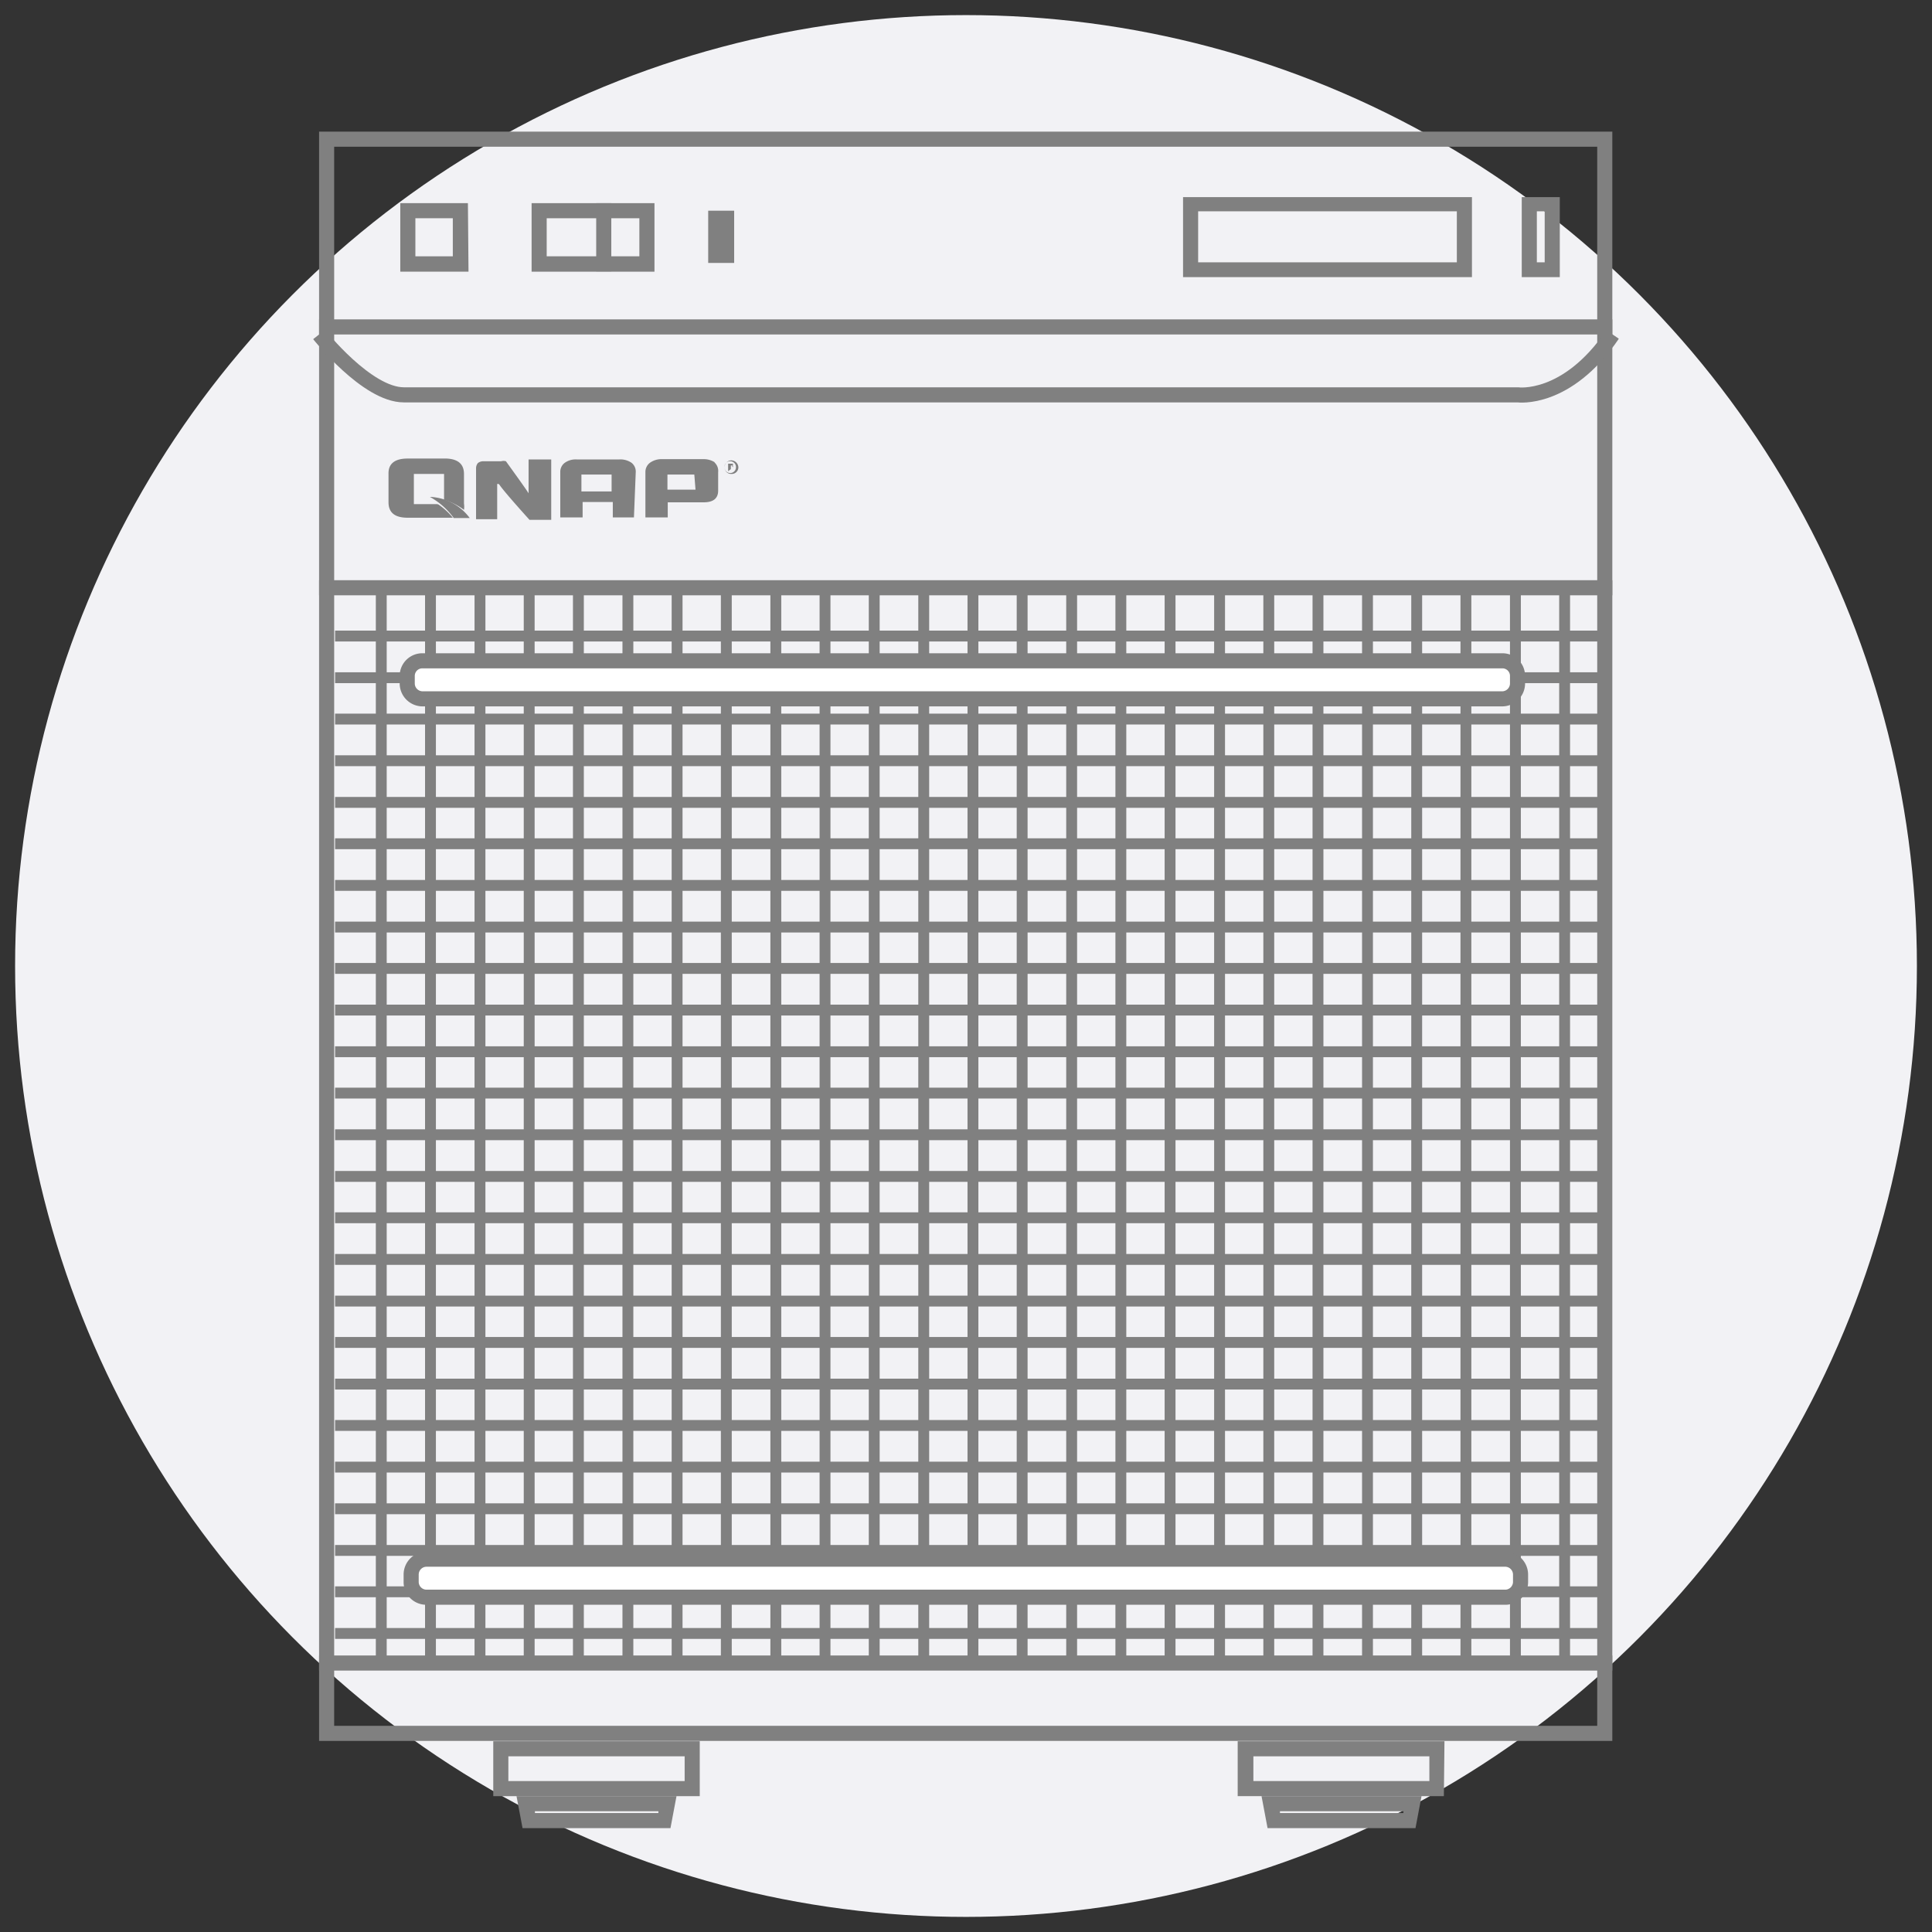 <svg id="bed21529-2536-43bb-b02e-8677b4c2286c" data-name="圖層 1" xmlns="http://www.w3.org/2000/svg" xmlns:xlink="http://www.w3.org/1999/xlink" viewBox="0 0 64 64"><rect x="0" y="0" width="64" height="64" fill="#333333" stroke="none"/><defs><clipPath id="b4f99920-5a4f-46d5-9567-70be40cc9192"><rect x="10.38" y="4.36" width="43.24" height="56.2" fill="none"/></clipPath></defs><circle cx="32" cy="32" r="31.5" fill="#f2f2f5"/><g id="af4a3a0f-0cf0-49d3-bede-e28984ffaaf9" data-name="组 4295"><g clip-path="url(#b4f99920-5a4f-46d5-9567-70be40cc9192)"><g id="e5aa8e01-ddfc-4873-adbd-4e8ea15f3f7f" data-name="组 4294"><path id="e7249dd9-accf-4a6b-9b5f-8ff536a27b0e" data-name="路径 1815" d="M24.12,15.61v-.25h.16l0,0v0s0,0,0,.05l-.05,0h0a.05.05,0,0,1,0,0l.05.07h0l0-.06s0,0,0,0l0,0h-.07v.12Zm0-.14h.13a0,0,0,0,0,0,0v0h-.13Z" fill="gray"/><path id="be7abe5f-2f61-47c4-add8-d59b0151d566" data-name="路径 1816" d="M24,15.48a.23.23,0,0,1,.23-.23.24.24,0,0,1,.23.23.22.22,0,0,1-.23.22h0a.22.22,0,0,1-.23-.22m0,0a.19.19,0,0,0,.38,0,.19.19,0,0,0-.19-.2h0a.18.18,0,0,0-.19.19h0" fill="gray"/><path id="f88f6566-7190-4db7-b3af-3c437920c94f" data-name="路径 1817" d="M21,17.14H20.3v-.51h-1v.51h-.74v-1.5a.37.37,0,0,1,.15-.31.62.62,0,0,1,.4-.11h1.4a.65.65,0,0,1,.41.11.37.37,0,0,1,.14.31Zm-.74-1.42h-1v.56h1Z" fill="gray"/><path id="b684d34e-d102-49e1-b654-58a350e857ab" data-name="路径 1818" d="M23.67,15.31a.67.67,0,0,0-.34-.1H21.94a.66.66,0,0,0-.41.12.38.38,0,0,0-.15.3v1.51h.74v-.5h1.19q.48,0,.48-.39v-.61a.38.38,0,0,0-.12-.32m-.63.9h-.93v-.5H23Z" fill="gray"/><path id="e3fbe8e0-f2d2-4265-a0d2-b03275d88eea" data-name="路径 1819" d="M17.62,15.22h-.11v1.12s0,0,0,0h0c-.12-.19-.6-.85-.75-1.06h0a.28.28,0,0,0-.16,0h-.59a.28.28,0,0,0-.18.06.27.27,0,0,0-.06.17h0v1.69h.7s0-.89,0-1.15c0,0,0-.05.07,0l0,0c.13.21,1,1.17,1,1.17h.72V15.22Z" fill="gray"/><path id="b260c198-5a81-425e-a58f-d9d28df08cef" data-name="路径 1820" d="M14.48,16.7l0,0h-.77v-1h1v.86a2,2,0,0,1,.66.33.71.71,0,0,0,0-.21V15.7q0-.48-.57-.51h-1.3c-.42,0-.64.17-.63.51v.94q0,.51.63.51H15a2.22,2.22,0,0,0-.48-.44" fill="gray"/><path id="ab4c0df0-01e1-4d31-bd7b-0d8dca320b6c" data-name="路径 1821" d="M14.24,16.46a2.41,2.41,0,0,1,.79.7h.53a1.72,1.72,0,0,0-1.32-.7" fill="gray"/><line id="acd92ba8-a1f9-4ffd-94c1-73a82965d634" data-name="直线 975" x1="10.57" y1="55.09" x2="53.41" y2="55.09" fill="none" stroke="gray" stroke-miterlimit="10" stroke-width="0.5"/><path id="ad2bef6f-1a4f-4bde-97ac-77099bcafb0e" data-name="路径 1822" d="M52.91,57.17H11.07V4.86H52.91Zm.5-52.81H10.57V57.67H53.41Z" fill="gray"/><line id="b3542932-4b9c-45c9-aa6a-39803ac022ac" data-name="直线 976" x1="10.57" y1="10.83" x2="53.41" y2="10.83" fill="none" stroke="gray" stroke-miterlimit="10" stroke-width="0.5"/><line id="bb3e9121-12e1-4502-99d6-cad7bdf173cb" data-name="直线 977" x1="10.57" y1="19.47" x2="53.41" y2="19.47" fill="none" stroke="gray" stroke-miterlimit="10" stroke-width="0.5"/><path id="ed0a97b7-80fc-4437-8608-33f48a093112" data-name="路径 1823" d="M10.57,11.08s1.58,2,2.81,2h36.9s1.62.23,3.14-2" fill="none" stroke="gray" stroke-miterlimit="10" stroke-width="0.5"/><path id="ebf22727-2758-44dc-8efa-80d256c95a21" data-name="路径 1824" d="M21.18,8.49H18.11V7.23h3.07Zm.5-1.76H17.61V9h4.07Z" fill="gray"/><rect id="f21d2a62-28d0-4c44-9a0e-12bb1c2717d7" data-name="矩形 1351" x="23.46" y="6.98" width="0.86" height="1.73" fill="gray"/><path id="a53fd1be-63bd-44fc-a2e9-795565766f98" data-name="路径 1825" d="M51.17,8.69h-.26V7h.26Zm.5-2.16H50.41V9.18h1.26Z" fill="gray"/><path id="b54781c5-4209-4492-89db-a0fb514bad25" data-name="路径 1826" d="M48.26,8.69H39.69V7h8.57Zm.5-2.16H39.19V9.18h9.57Z" fill="gray"/><path id="fbe7b883-09c5-4b82-9e30-68f14e5318fd" data-name="路径 1827" d="M15,8.49H13.76V7.23H15Zm.5-1.76H13.26V9h2.26Z" fill="gray"/><line id="b224fc1d-8d30-476e-8c4a-c1c8e7cce227" data-name="直线 978" x1="20" y1="6.73" x2="20" y2="8.99" fill="none" stroke="gray" stroke-miterlimit="10" stroke-width="0.5"/><path id="ab92748d-c0c9-4b21-b06c-16700c93a8bc" data-name="路径 1828" d="M46.49,60l0,.06H42.4V60Zm.6-.5h-5.3l.2,1.06h4.9Z" fill="gray"/><path id="b40eb25e-ed01-4841-92e6-942ac6ae17f2" data-name="路径 1829" d="M47.35,59H41.52v-.82h5.83Zm.5-1.32H41v1.82h6.83Z" fill="gray"/><path id="bebe59f2-d416-4667-97a6-1a09add87f1a" data-name="路径 1830" d="M21.81,60l0,.06H17.72V60Zm.6-.5h-5.3l.2,1.06h4.9Z" fill="gray"/><path id="b4b57329-33af-48c9-a2d2-7c5d340e35fb" data-name="路径 1831" d="M22.68,59H16.84v-.82h5.84Zm.5-1.32H16.34v1.82h6.84Z" fill="gray"/><line id="f1e3c271-865c-4419-8c24-2c4eb1a51c1d" data-name="直线 979" x1="12.63" y1="19.52" x2="12.63" y2="55.31" fill="none" stroke="gray" stroke-miterlimit="10" stroke-width="0.36"/><line id="fb4b70a4-21f6-46a9-92b0-e7f121871f66" data-name="直线 980" x1="14.26" y1="19.52" x2="14.26" y2="55.31" fill="none" stroke="gray" stroke-miterlimit="10" stroke-width="0.36"/><line id="a87f96b1-0313-4bad-b7e5-427a50bebf69" data-name="直线 981" x1="15.9" y1="19.52" x2="15.9" y2="55.31" fill="none" stroke="gray" stroke-miterlimit="10" stroke-width="0.36"/><line id="ef1b141b-e78a-4689-afcc-6d8a16403dbe" data-name="直线 982" x1="17.53" y1="19.52" x2="17.53" y2="55.31" fill="none" stroke="gray" stroke-miterlimit="10" stroke-width="0.36"/><line id="b96c0c24-42cc-4507-ac53-eab9dc03137a" data-name="直线 983" x1="19.16" y1="19.52" x2="19.16" y2="55.31" fill="none" stroke="gray" stroke-miterlimit="10" stroke-width="0.36"/><line id="a5908f90-0be5-4368-85c9-edfee2a37387" data-name="直线 984" x1="20.8" y1="19.52" x2="20.8" y2="55.31" fill="none" stroke="gray" stroke-miterlimit="10" stroke-width="0.36"/><line id="b6c7026b-d2ef-42e4-97c1-47258fc7f554" data-name="直线 985" x1="22.43" y1="19.52" x2="22.43" y2="55.31" fill="none" stroke="gray" stroke-miterlimit="10" stroke-width="0.36"/><line id="b3f79d55-480a-4ff3-b883-43cf01cb25b2" data-name="直线 986" x1="24.06" y1="19.52" x2="24.06" y2="55.31" fill="none" stroke="gray" stroke-miterlimit="10" stroke-width="0.36"/><line id="adf0d250-51d0-4d42-895a-6eebee587142" data-name="直线 987" x1="25.7" y1="19.52" x2="25.7" y2="55.31" fill="none" stroke="gray" stroke-miterlimit="10" stroke-width="0.36"/><line id="b0c0dbab-0e2b-49f5-95f7-a236d4678618" data-name="直线 988" x1="27.33" y1="19.52" x2="27.33" y2="55.31" fill="none" stroke="gray" stroke-miterlimit="10" stroke-width="0.36"/><line id="bd2a79f6-e631-4ee4-a7db-ebf53253cd9a" data-name="直线 989" x1="28.96" y1="19.52" x2="28.96" y2="55.31" fill="none" stroke="gray" stroke-miterlimit="10" stroke-width="0.36"/><line id="e43221ba-027f-4fb1-a460-387fdea5638a" data-name="直线 990" x1="30.6" y1="19.52" x2="30.6" y2="55.31" fill="none" stroke="gray" stroke-miterlimit="10" stroke-width="0.36"/><line id="e635bb28-37e8-4bac-97ee-3673aa68572c" data-name="直线 991" x1="32.23" y1="19.52" x2="32.23" y2="55.31" fill="none" stroke="gray" stroke-miterlimit="10" stroke-width="0.36"/><line id="b905e172-f51d-40c8-988e-2fc532a5c1a4" data-name="直线 992" x1="33.86" y1="19.52" x2="33.86" y2="55.31" fill="none" stroke="gray" stroke-miterlimit="10" stroke-width="0.36"/><line id="a13a4ca6-6ae4-4479-983a-f8fa8343d06a" data-name="直线 993" x1="35.5" y1="19.52" x2="35.5" y2="55.31" fill="none" stroke="gray" stroke-miterlimit="10" stroke-width="0.36"/><line id="ac925086-0046-4ef8-8e57-53eb7235be5e" data-name="直线 994" x1="37.13" y1="19.52" x2="37.13" y2="55.31" fill="none" stroke="gray" stroke-miterlimit="10" stroke-width="0.36"/><line id="adb5172b-af47-4089-b40e-b8e2700658e6" data-name="直线 995" x1="38.76" y1="19.52" x2="38.76" y2="55.31" fill="none" stroke="gray" stroke-miterlimit="10" stroke-width="0.36"/><line id="ec6f68bc-d795-4dda-b229-d69dadb2d9bd" data-name="直线 996" x1="40.4" y1="19.52" x2="40.4" y2="55.31" fill="none" stroke="gray" stroke-miterlimit="10" stroke-width="0.36"/><line id="be6ce9f9-5155-455e-8971-66c1cfc1e7c3" data-name="直线 997" x1="42.03" y1="19.52" x2="42.03" y2="55.31" fill="none" stroke="gray" stroke-miterlimit="10" stroke-width="0.36"/><line id="bd44ca10-5ee8-45d3-bb3f-60a5a6fe7bcb" data-name="直线 998" x1="43.66" y1="19.52" x2="43.66" y2="55.31" fill="none" stroke="gray" stroke-miterlimit="10" stroke-width="0.36"/><line id="fdf056d1-9588-4cf7-87d9-a274f2172b8f" data-name="直线 999" x1="45.3" y1="19.52" x2="45.3" y2="55.31" fill="none" stroke="gray" stroke-miterlimit="10" stroke-width="0.36"/><line id="aa47e02c-c631-4887-8fc0-d2c550f416f6" data-name="直线 1000" x1="46.93" y1="19.52" x2="46.93" y2="55.31" fill="none" stroke="gray" stroke-miterlimit="10" stroke-width="0.36"/><line id="e50a772e-c808-41bd-a592-6b8c4e4f4604" data-name="直线 1001" x1="48.56" y1="19.52" x2="48.56" y2="55.31" fill="none" stroke="gray" stroke-miterlimit="10" stroke-width="0.36"/><line id="a6b50d0c-c6f0-4b6d-90fb-758f7c95c087" data-name="直线 1002" x1="50.2" y1="19.52" x2="50.2" y2="55.31" fill="none" stroke="gray" stroke-miterlimit="10" stroke-width="0.36"/><line id="f6c60486-b199-4ab2-8135-841f702122a4" data-name="直线 1003" x1="51.83" y1="19.52" x2="51.83" y2="55.31" fill="none" stroke="gray" stroke-miterlimit="10" stroke-width="0.36"/><line id="a7482e34-c91f-450c-9a47-a5825353d8e9" data-name="直线 1004" x1="53.36" y1="21.07" x2="11.1" y2="21.07" fill="none" stroke="gray" stroke-miterlimit="10" stroke-width="0.36"/><line id="f423d6c4-51ab-42ef-8058-0b9c665377e3" data-name="直线 1005" x1="53.36" y1="22.45" x2="11.1" y2="22.45" fill="none" stroke="gray" stroke-miterlimit="10" stroke-width="0.36"/><line id="b0418399-c07d-4c88-b261-daadc522423c" data-name="直线 1006" x1="53.36" y1="23.82" x2="11.1" y2="23.82" fill="none" stroke="gray" stroke-miterlimit="10" stroke-width="0.36"/><line id="a59e7b35-59d5-4cfe-b683-aed917ee422d" data-name="直线 1007" x1="53.36" y1="25.2" x2="11.1" y2="25.2" fill="none" stroke="gray" stroke-miterlimit="10" stroke-width="0.36"/><line id="a56e64cf-a856-43ff-a00b-504cd2045bca" data-name="直线 1008" x1="53.36" y1="26.58" x2="11.1" y2="26.58" fill="none" stroke="gray" stroke-miterlimit="10" stroke-width="0.36"/><line id="e0ed52cc-67c1-49f7-85e5-c7fdc3fa91c3" data-name="直线 1009" x1="53.36" y1="27.95" x2="11.1" y2="27.95" fill="none" stroke="gray" stroke-miterlimit="10" stroke-width="0.36"/><line id="ec665cd6-9b45-4acb-8eb9-c06de3dc26fc" data-name="直线 1010" x1="53.36" y1="29.33" x2="11.1" y2="29.33" fill="none" stroke="gray" stroke-miterlimit="10" stroke-width="0.36"/><line id="aaf5460d-806a-494d-a812-581b9270832a" data-name="直线 1011" x1="53.36" y1="30.71" x2="11.1" y2="30.71" fill="none" stroke="gray" stroke-miterlimit="10" stroke-width="0.36"/><line id="b73a0fc9-619b-4b37-8eb8-d9c8f92b6409" data-name="直线 1012" x1="53.36" y1="32.08" x2="11.1" y2="32.08" fill="none" stroke="gray" stroke-miterlimit="10" stroke-width="0.36"/><line id="b1608795-0d9f-4056-a566-f1a14065980b" data-name="直线 1013" x1="53.36" y1="33.46" x2="11.1" y2="33.46" fill="none" stroke="gray" stroke-miterlimit="10" stroke-width="0.36"/><line id="a5e9fd6c-4807-4212-80a1-e2026d459fc6" data-name="直线 1014" x1="53.36" y1="34.84" x2="11.1" y2="34.84" fill="none" stroke="gray" stroke-miterlimit="10" stroke-width="0.36"/><line id="fb7b76fa-18f5-41d6-ac67-e937846f0db5" data-name="直线 1015" x1="53.36" y1="36.21" x2="11.1" y2="36.21" fill="none" stroke="gray" stroke-miterlimit="10" stroke-width="0.36"/><line id="e5d208c8-0942-4e15-8cee-ae130ad5815e" data-name="直线 1016" x1="53.36" y1="37.59" x2="11.1" y2="37.59" fill="none" stroke="gray" stroke-miterlimit="10" stroke-width="0.36"/><line id="b7ef54b8-ce7a-4a39-838d-d450948a08ad" data-name="直线 1017" x1="53.36" y1="38.97" x2="11.1" y2="38.97" fill="none" stroke="gray" stroke-miterlimit="10" stroke-width="0.36"/><line id="b4c1fd90-e523-4113-84ca-891f5f786114" data-name="直线 1018" x1="53.36" y1="40.34" x2="11.1" y2="40.34" fill="none" stroke="gray" stroke-miterlimit="10" stroke-width="0.36"/><line id="bdd60040-1676-493e-b5dd-5eaff6ef68c9" data-name="直线 1019" x1="53.36" y1="41.72" x2="11.1" y2="41.72" fill="none" stroke="gray" stroke-miterlimit="10" stroke-width="0.36"/><line id="fba88160-0901-48a4-9b3e-c2d08cf90d44" data-name="直线 1020" x1="53.36" y1="43.1" x2="11.1" y2="43.1" fill="none" stroke="gray" stroke-miterlimit="10" stroke-width="0.36"/><line id="aef86d36-9070-4325-87af-40a604d89b56" data-name="直线 1021" x1="53.36" y1="44.47" x2="11.1" y2="44.47" fill="none" stroke="gray" stroke-miterlimit="10" stroke-width="0.36"/><line id="a98ee541-ac42-4907-bbcd-394de1940ea5" data-name="直线 1022" x1="53.36" y1="45.85" x2="11.1" y2="45.85" fill="none" stroke="gray" stroke-miterlimit="10" stroke-width="0.36"/><line id="f43b4e3d-413e-44f6-9024-2fdc5469cc0a" data-name="直线 1023" x1="53.36" y1="47.22" x2="11.1" y2="47.22" fill="none" stroke="gray" stroke-miterlimit="10" stroke-width="0.36"/><line id="acfabb08-2953-4b24-b327-87e073684578" data-name="直线 1024" x1="53.36" y1="48.6" x2="11.1" y2="48.6" fill="none" stroke="gray" stroke-miterlimit="10" stroke-width="0.36"/><line id="aa613b4c-4339-47c0-b994-8c55da9c4120" data-name="直线 1025" x1="53.36" y1="49.98" x2="11.1" y2="49.98" fill="none" stroke="gray" stroke-miterlimit="10" stroke-width="0.36"/><line id="fa4acaa7-a985-4897-b804-aee199809d63" data-name="直线 1026" x1="53.36" y1="51.36" x2="11.1" y2="51.36" fill="none" stroke="gray" stroke-miterlimit="10" stroke-width="0.36"/><line id="bee42f12-b4e9-4426-b1a2-fbfc8170057d" data-name="直线 1027" x1="53.36" y1="52.73" x2="11.1" y2="52.73" fill="none" stroke="gray" stroke-miterlimit="10" stroke-width="0.36"/><line id="ade31c41-e3b8-4f32-8841-3227b2acf196" data-name="直线 1028" x1="53.36" y1="54.11" x2="11.1" y2="54.11" fill="none" stroke="gray" stroke-miterlimit="10" stroke-width="0.36"/><path id="fb4244b0-b87e-4485-b71c-c67c4fbdcba8" data-name="矩形 1352" d="M14,21.89H49.77a.5.5,0,0,1,.5.5v.25a.5.5,0,0,1-.5.51H14a.51.51,0,0,1-.51-.51h0v-.25A.5.5,0,0,1,14,21.89Z" fill="#fff"/><path id="a354cb2b-758d-45b9-93c4-d341248f50cd" data-name="路径 1832" d="M49.77,22.14a.25.25,0,0,1,.25.25v.25a.26.26,0,0,1-.25.26H14a.26.26,0,0,1-.26-.26h0v-.25a.25.25,0,0,1,.26-.25Zm0-.5H14a.75.75,0,0,0-.76.75h0v.25a.76.76,0,0,0,.76.76H49.77a.76.76,0,0,0,.75-.76h0v-.25a.75.75,0,0,0-.75-.75h0" fill="gray"/><path id="ff3d37f4-5e24-4218-b8a0-c54d4078eb42" data-name="矩形 1353" d="M14.13,51.65H49.86a.51.51,0,0,1,.51.51v.25a.5.5,0,0,1-.51.5H14.13a.5.5,0,0,1-.51-.5h0v-.25A.51.51,0,0,1,14.13,51.65Z" fill="#fff"/><path id="f30b1a8a-a833-4b19-89bb-25f60c2a6a34" data-name="路径 1833" d="M49.86,51.9a.26.26,0,0,1,.26.26v.25a.26.26,0,0,1-.26.25H14.13a.26.26,0,0,1-.26-.25v-.25a.26.26,0,0,1,.26-.26Zm0-.5H14.13a.76.76,0,0,0-.76.76v.25a.75.75,0,0,0,.76.75H49.86a.75.75,0,0,0,.76-.75h0v-.25a.76.76,0,0,0-.76-.76" fill="gray"/></g></g></g></svg>